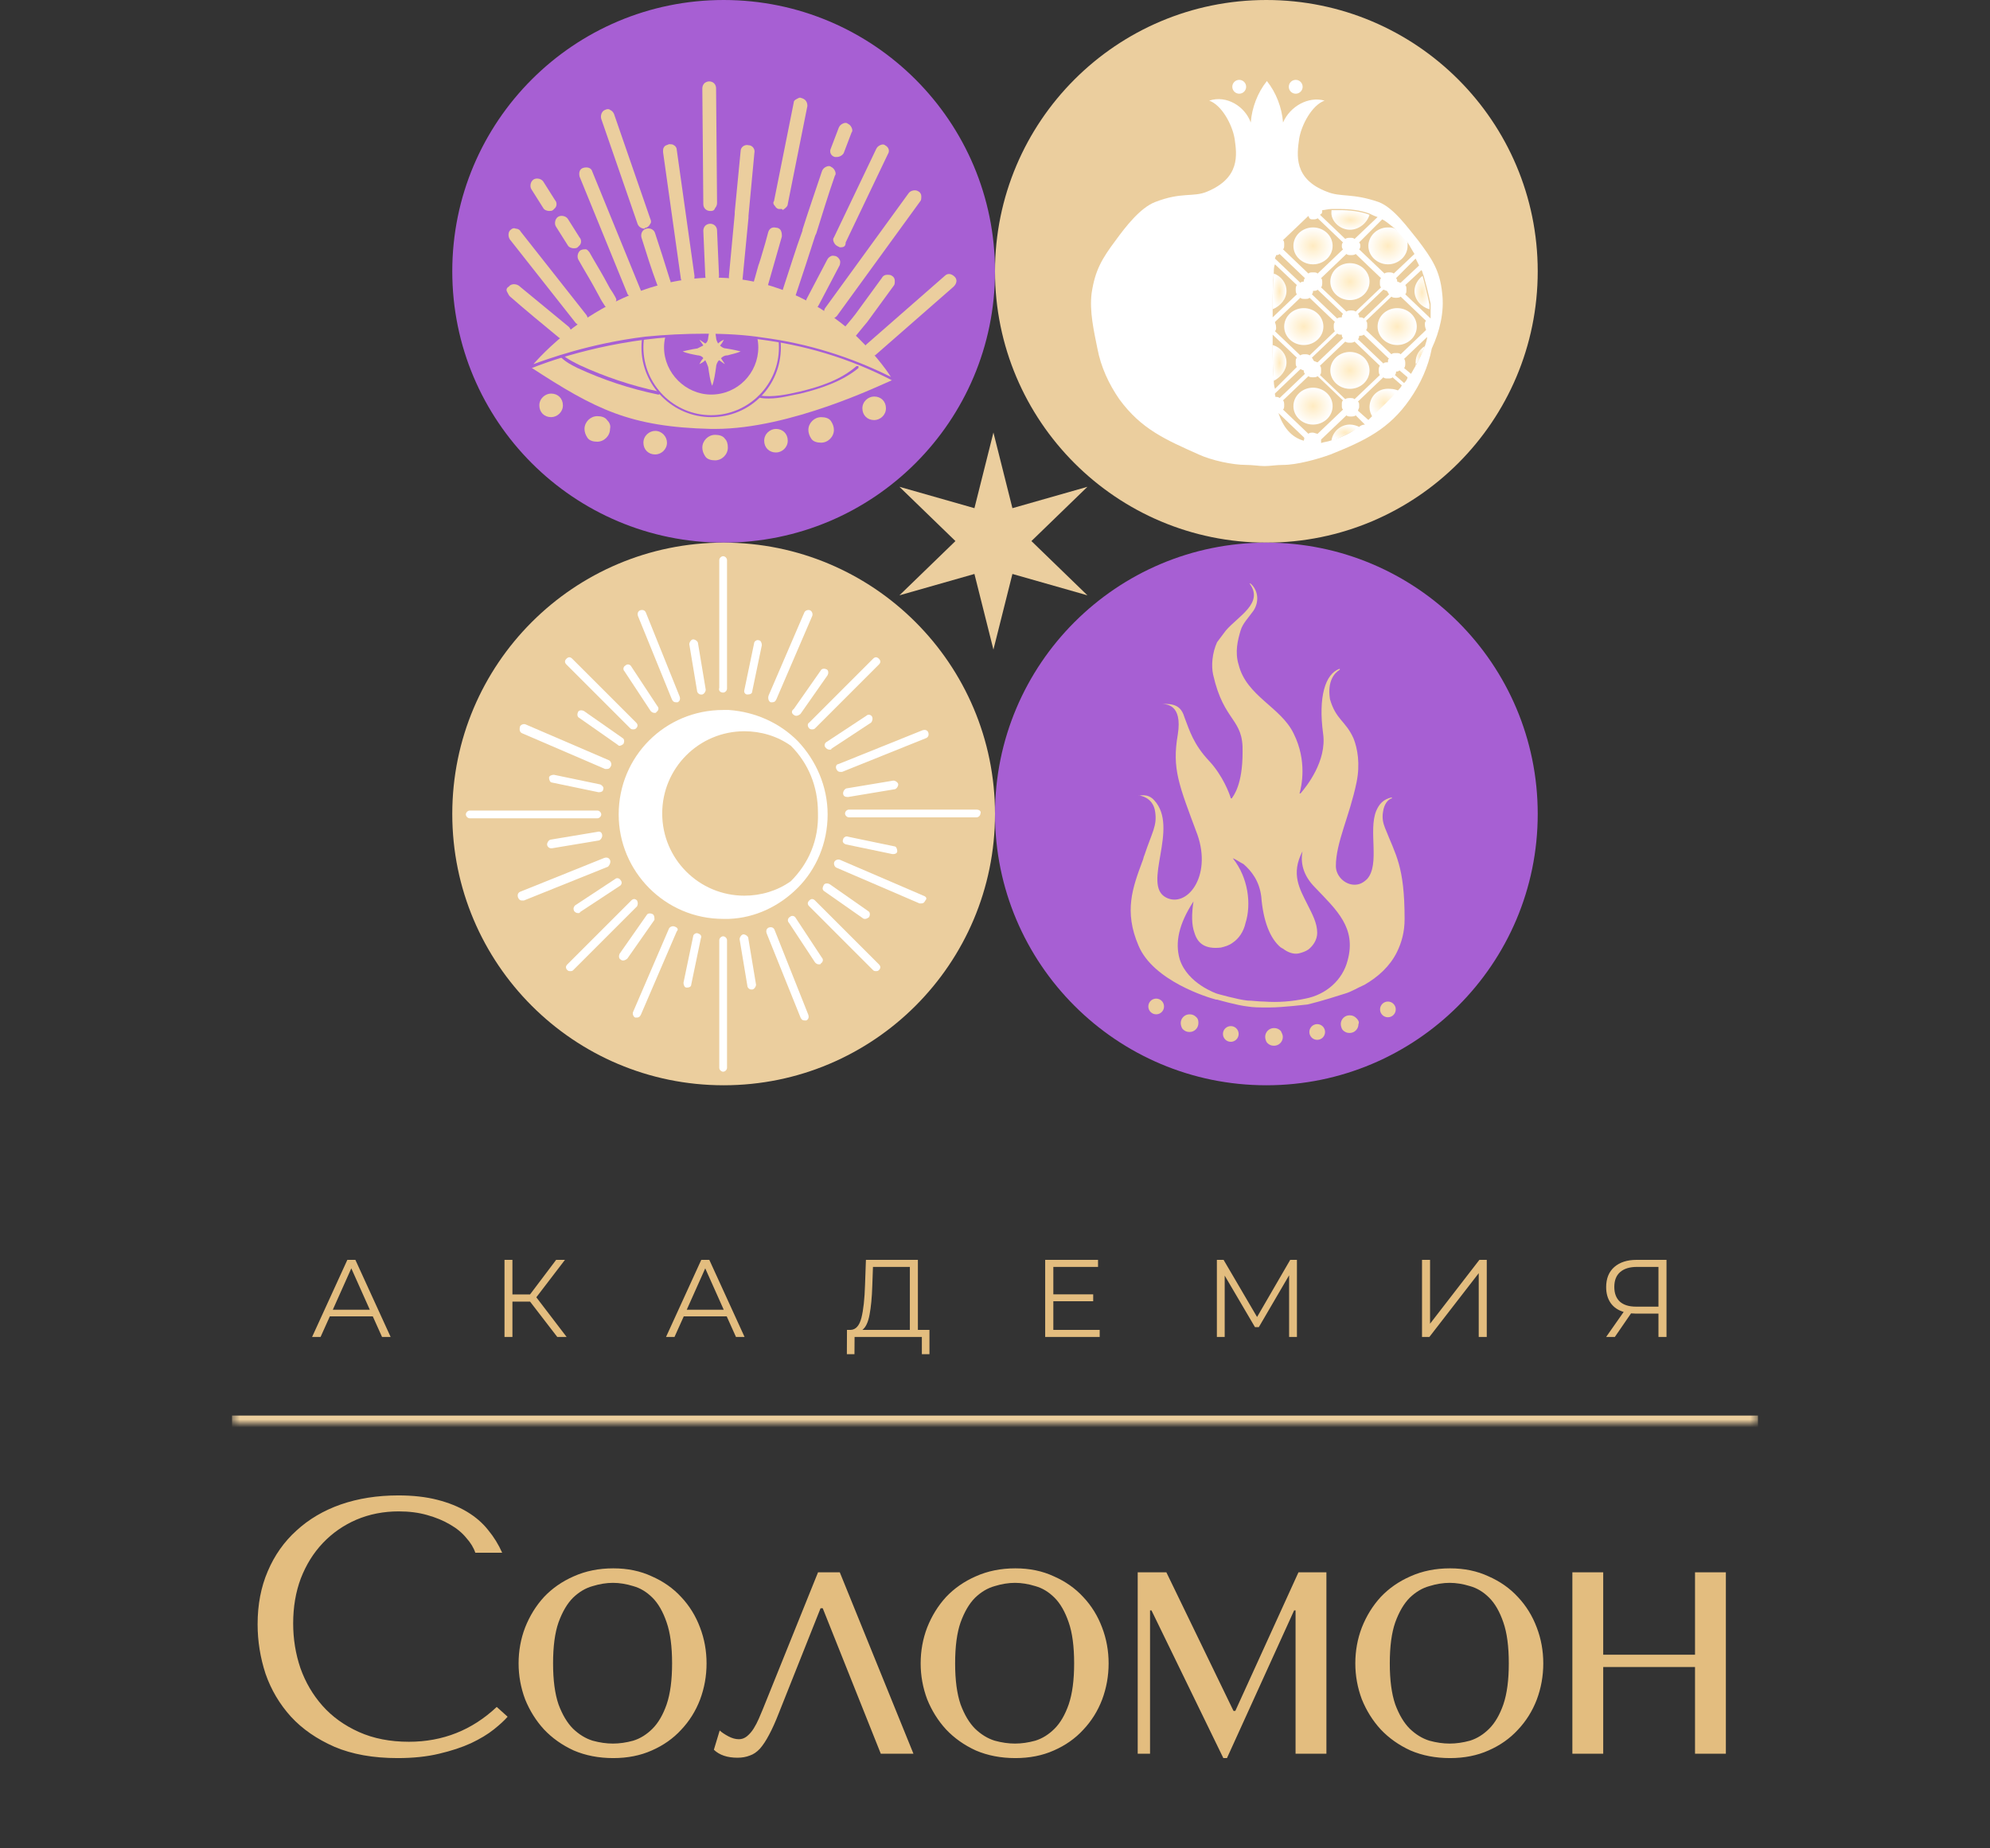 <?xml version="1.0" encoding="UTF-8"?> <svg xmlns="http://www.w3.org/2000/svg" width="253" height="235" viewBox="0 0 253 235" fill="none"><rect x="0" y="0" width="253" height="235" fill="#333333" stroke="none"/><path d="M126.3 55L128.715 64.617L138.251 61.9L131.13 68.8L138.251 75.7L128.715 72.983L126.3 82.6L123.885 72.983L114.349 75.7L121.47 68.8L114.349 61.9L123.885 64.617L126.3 55Z" fill="#EBCE9E"></path><path d="M92 69C111.054 69 126.5 53.554 126.5 34.5C126.5 15.446 111.054 0 92 0C72.946 0 57.5 15.446 57.5 34.5C57.5 53.554 72.946 69 92 69Z" fill="#A75FD3"></path><path d="M67.195 46.802C67.195 46.802 76.808 34.693 91.663 35.192C106.518 35.816 113.759 48.3 113.759 48.3C113.759 48.3 101.026 54.916 90.54 54.666C79.928 54.541 75.309 52.17 67.195 46.802Z" fill="#EBCE9E"></path><path d="M90.914 54.916C90.79 54.916 90.54 54.916 90.415 54.916C80.054 54.666 75.31 52.294 67.071 46.926L66.946 46.802V46.677C66.946 46.677 69.443 43.556 73.687 40.685C77.557 37.938 83.799 34.817 91.538 35.067C99.278 35.317 104.896 38.937 108.266 41.933C111.887 45.179 113.759 48.3 113.759 48.3V48.424C113.759 48.424 113.759 48.549 113.634 48.549C113.634 48.549 101.276 54.916 90.914 54.916ZM67.445 46.677C75.684 52.045 80.054 54.292 90.415 54.541C90.54 54.541 90.665 54.541 90.914 54.541C100.527 54.541 112.012 48.924 113.51 48.3C113.135 47.675 111.263 44.929 108.142 42.058C104.771 39.187 99.278 35.566 91.663 35.317C84.048 35.067 77.931 38.188 74.061 40.809C70.317 43.431 67.945 46.053 67.445 46.677Z" fill="#A75FD3"></path><path d="M90.415 53.043C85.546 53.043 81.552 49.049 81.552 44.18C81.552 39.311 85.546 35.317 90.415 35.317C95.284 35.317 99.278 39.311 99.278 44.18C99.278 49.049 95.408 53.043 90.415 53.043ZM90.415 35.566C85.671 35.566 81.801 39.436 81.801 44.18C81.801 48.924 85.671 52.794 90.415 52.794C95.159 52.794 99.028 48.924 99.028 44.18C99.028 39.436 95.159 35.566 90.415 35.566Z" fill="#A75FD3"></path><path d="M90.415 50.048C93.656 50.048 96.282 47.421 96.282 44.181C96.282 40.94 93.656 38.313 90.415 38.313C87.175 38.313 84.548 40.94 84.548 44.181C84.548 47.421 87.175 50.048 90.415 50.048Z" fill="#A75FD3"></path><path d="M90.415 50.172C87.169 50.172 84.423 47.426 84.423 44.18C84.423 40.934 87.169 38.188 90.415 38.188C93.661 38.188 96.407 40.934 96.407 44.18C96.407 47.426 93.786 50.172 90.415 50.172ZM90.415 38.438C87.294 38.438 84.797 40.934 84.797 44.055C84.797 47.176 87.294 49.673 90.415 49.673C93.536 49.673 96.033 47.176 96.033 44.055C96.157 41.059 93.536 38.438 90.415 38.438Z" fill="#A75FD3"></path><path d="M83.674 50.172C80.054 49.423 76.683 48.3 73.438 46.802C72.689 46.427 71.94 46.053 71.315 45.429C71.191 45.429 71.191 45.304 71.315 45.179C71.315 45.054 71.44 45.054 71.565 45.179C72.189 45.678 72.938 46.053 73.687 46.427C76.933 47.925 80.303 49.049 83.799 49.798C83.924 49.798 83.924 49.923 83.924 50.048C83.799 50.172 83.799 50.172 83.674 50.172Z" fill="#A75FD3"></path><path d="M97.781 50.672C97.406 50.672 96.907 50.672 96.532 50.547C96.407 50.547 96.407 50.422 96.407 50.422C96.407 50.297 96.532 50.297 96.532 50.297C98.28 50.547 100.028 50.172 101.65 49.798C104.272 49.173 106.894 48.3 108.891 46.552C109.016 46.552 109.016 46.552 109.141 46.552C109.141 46.677 109.141 46.677 109.141 46.802C107.018 48.549 104.272 49.423 101.775 50.047C100.402 50.297 99.154 50.672 97.781 50.672Z" fill="#A75FD3"></path><path d="M91.663 35.193C76.808 34.568 67.195 46.802 67.195 46.802C67.195 46.802 91.164 36.441 113.759 48.425C113.759 48.3 106.394 35.817 91.663 35.193Z" fill="#EBCE9E"></path><path d="M113.759 48.549C113.634 48.549 113.634 48.549 113.759 48.549C102.025 42.307 90.04 42.183 82.051 43.181C73.312 44.305 67.32 46.926 67.32 46.926C67.195 46.926 67.195 46.926 67.071 46.926C67.071 46.926 67.071 46.802 67.071 46.677C67.071 46.677 69.567 43.556 73.812 40.685C77.682 37.938 83.923 34.817 91.663 35.067C99.403 35.317 105.021 38.937 108.391 41.933C112.011 45.179 113.884 48.3 113.884 48.3C113.884 48.3 113.884 48.424 113.759 48.549C113.759 48.549 113.759 48.424 113.759 48.549ZM89.666 42.432C92.162 42.432 94.659 42.557 97.031 42.932C102.774 43.681 108.266 45.428 113.26 47.925C112.636 46.926 110.888 44.554 108.141 42.058C104.771 39.187 99.278 35.566 91.663 35.317C84.048 35.067 77.931 38.188 74.061 40.809C70.816 43.056 68.693 45.304 67.82 46.302C69.567 45.678 74.935 43.681 82.051 42.807C84.547 42.557 87.169 42.432 89.666 42.432Z" fill="#A75FD3"></path><path d="M77.183 53.418C76.933 53.044 76.433 52.919 75.934 52.919C75.06 52.919 74.311 53.668 74.311 54.542C74.311 54.916 74.436 55.291 74.686 55.665C74.935 56.04 75.435 56.165 75.934 56.165C76.808 56.165 77.557 55.416 77.557 54.542C77.682 54.042 77.432 53.668 77.183 53.418Z" fill="#EBCE9E"></path><path d="M105.645 53.543C105.395 53.168 104.896 53.044 104.396 53.044C103.522 53.044 102.773 53.792 102.773 54.666C102.773 55.041 102.898 55.415 103.148 55.79C103.398 56.164 103.897 56.289 104.396 56.289C105.27 56.289 106.019 55.54 106.019 54.666C106.019 54.292 105.894 53.917 105.645 53.543Z" fill="#EBCE9E"></path><path d="M92.162 55.79C91.913 55.415 91.413 55.291 90.914 55.291C90.04 55.291 89.291 56.039 89.291 56.913C89.291 57.288 89.416 57.662 89.666 58.037C89.915 58.411 90.415 58.536 90.914 58.536C91.788 58.536 92.537 57.787 92.537 56.913C92.537 56.414 92.412 56.039 92.162 55.79Z" fill="#EBCE9E"></path><path d="M70.067 50.047C69.318 50.047 68.569 50.672 68.569 51.545C68.569 52.419 69.193 53.043 70.067 53.043C70.816 53.043 71.565 52.419 71.565 51.545C71.565 50.672 70.94 50.047 70.067 50.047Z" fill="#EBCE9E"></path><path d="M83.299 54.791C82.55 54.791 81.801 55.415 81.801 56.289C81.801 57.163 82.425 57.787 83.299 57.787C84.048 57.787 84.797 57.163 84.797 56.289C84.797 55.54 84.173 54.791 83.299 54.791Z" fill="#EBCE9E"></path><path d="M98.654 54.541C97.905 54.541 97.156 55.165 97.156 56.039C97.156 56.913 97.78 57.537 98.654 57.537C99.403 57.537 100.152 56.913 100.152 56.039C100.152 55.165 99.528 54.541 98.654 54.541Z" fill="#EBCE9E"></path><path d="M111.138 50.421C110.389 50.421 109.64 51.046 109.64 51.919C109.64 52.793 110.264 53.417 111.138 53.417C111.887 53.417 112.636 52.793 112.636 51.919C112.636 51.046 112.012 50.421 111.138 50.421Z" fill="#EBCE9E"></path><path d="M81.926 28.326C81.801 28.326 81.801 28.326 81.801 28.201L77.182 14.844C77.182 14.719 77.182 14.719 77.307 14.594C77.432 14.594 77.432 14.594 77.557 14.719L82.051 28.201C82.176 28.201 82.051 28.326 81.926 28.326Z" fill="#EBCE9E"></path><path d="M81.926 29.075C81.552 29.075 81.177 28.826 81.052 28.451L76.433 15.094C76.309 14.594 76.558 14.095 76.933 13.97C77.183 13.845 77.432 13.845 77.557 13.97C77.807 14.095 77.931 14.22 78.056 14.469L82.675 27.827C82.8 28.076 82.8 28.326 82.675 28.451C82.55 28.701 82.425 28.826 82.176 28.95H82.051L81.926 29.075Z" fill="#EBCE9E"></path><path d="M71.69 42.433C69.567 40.685 67.445 38.812 65.323 37.19C65.198 37.19 65.198 37.065 65.323 36.94C65.323 36.815 65.448 36.815 65.573 36.94C67.695 38.688 69.817 40.435 71.939 42.183C71.939 42.308 71.939 42.308 71.69 42.433C71.814 42.433 71.814 42.433 71.69 42.433Z" fill="#EBCE9E"></path><path d="M71.689 43.181C71.44 43.181 71.315 43.056 71.065 42.932C68.943 41.184 66.821 39.436 64.824 37.689C64.699 37.564 64.574 37.314 64.449 37.064C64.324 36.815 64.449 36.565 64.699 36.44C64.948 36.066 65.573 36.066 65.947 36.315C68.069 38.063 70.192 39.811 72.314 41.559C72.688 41.933 72.688 42.432 72.439 42.807C72.314 43.056 72.064 43.181 71.689 43.181Z" fill="#EBCE9E"></path><path d="M77.682 38.562C77.682 38.562 77.557 38.562 77.557 38.437C77.307 38.063 77.057 37.688 76.808 37.314L76.059 35.941C75.434 34.817 74.81 33.819 74.186 32.695C74.186 32.57 74.186 32.57 74.186 32.445C74.311 32.445 74.311 32.445 74.436 32.445C75.06 33.569 75.684 34.568 76.308 35.691L77.057 37.064C77.307 37.439 77.557 37.813 77.806 38.188C77.931 38.313 77.931 38.437 77.682 38.562C77.806 38.562 77.806 38.562 77.682 38.562Z" fill="#EBCE9E"></path><path d="M77.681 39.312C77.432 39.312 77.182 39.187 76.932 38.937C76.683 38.562 76.433 38.188 76.183 37.689L75.434 36.315C74.81 35.192 74.186 34.193 73.562 33.07C73.312 32.695 73.437 32.071 73.811 31.821C74.061 31.697 74.311 31.697 74.436 31.697C74.685 31.697 74.81 31.946 74.935 32.071C75.559 33.195 76.183 34.193 76.808 35.317L77.556 36.69C77.806 37.065 78.056 37.439 78.181 37.689C78.306 37.938 78.43 38.063 78.306 38.313C78.306 38.562 78.181 38.812 77.931 38.937C78.056 39.187 77.931 39.312 77.681 39.312Z" fill="#EBCE9E"></path><path d="M84.423 36.066C84.298 36.066 84.298 36.066 84.298 35.941C83.549 33.944 82.925 31.946 82.425 30.074C82.425 29.949 82.425 29.949 82.55 29.824C82.675 29.824 82.675 29.824 82.8 29.949C83.424 31.822 84.048 33.819 84.672 35.816C84.672 35.941 84.548 35.941 84.423 36.066Z" fill="#EBCE9E"></path><path d="M84.423 36.815C84.049 36.815 83.674 36.565 83.549 36.191C82.8 34.194 82.176 32.196 81.552 30.199C81.427 29.699 81.677 29.2 82.176 29.075C82.675 28.95 83.175 29.2 83.299 29.699C83.924 31.572 84.548 33.569 85.172 35.567C85.297 35.816 85.297 36.066 85.172 36.191C85.047 36.441 84.922 36.565 84.673 36.69H84.548L84.423 36.815Z" fill="#EBCE9E"></path><path d="M90.539 35.317C90.414 35.317 90.414 35.192 90.414 35.192L90.165 29.45C90.165 29.325 90.29 29.325 90.29 29.325C90.414 29.325 90.414 29.45 90.414 29.45L90.664 35.192C90.789 35.192 90.664 35.317 90.539 35.317Z" fill="#EBCE9E"></path><path d="M90.54 35.941C90.04 35.941 89.666 35.566 89.666 35.067L89.416 29.324C89.416 29.075 89.541 28.825 89.666 28.7C89.79 28.575 90.04 28.45 90.29 28.45C90.789 28.45 91.164 28.825 91.164 29.324L91.413 35.067C91.413 35.566 91.039 35.941 90.54 35.941Z" fill="#EBCE9E"></path><path d="M96.407 36.814L96.282 36.939C96.157 36.939 96.282 37.064 96.282 36.939C97.78 31.322 96.532 35.816 98.279 29.699C98.279 29.574 98.404 29.574 98.404 29.574C98.529 29.574 98.529 29.699 98.529 29.699C96.532 37.189 98.529 29.699 96.532 37.189C96.532 37.189 96.532 36.814 96.407 36.814Z" fill="#EBCE9E"></path><path d="M97.156 37.938H96.531C96.407 37.938 96.157 37.938 96.032 37.688H95.907L95.408 36.814L95.658 36.44C96.282 34.318 96.407 33.694 96.531 33.444C96.656 33.069 96.656 33.069 97.281 30.947L97.655 29.574C97.78 29.075 98.154 28.825 98.654 28.95C98.903 28.95 99.153 29.075 99.278 29.324C99.403 29.574 99.403 29.824 99.403 30.073L97.156 37.938Z" fill="#EBCE9E"></path><path d="M103.273 38.562C103.148 38.562 103.148 38.437 103.148 38.312L105.77 33.319C105.77 33.194 105.895 33.194 106.019 33.194C106.144 33.194 106.144 33.319 106.144 33.444L103.523 38.437C103.398 38.562 103.398 38.562 103.273 38.562Z" fill="#EBCE9E"></path><path d="M103.273 39.311C103.148 39.311 103.023 39.311 102.898 39.186C102.649 39.061 102.524 38.937 102.524 38.687C102.399 38.437 102.524 38.188 102.524 38.063L105.145 33.069C105.27 32.82 105.395 32.695 105.645 32.57C105.894 32.445 106.144 32.57 106.269 32.57C106.519 32.695 106.643 32.82 106.768 33.069C106.893 33.319 106.768 33.569 106.768 33.693L104.147 38.687C103.897 39.186 103.647 39.311 103.273 39.311Z" fill="#EBCE9E"></path><path d="M106.768 43.68C106.768 43.68 106.644 43.68 106.644 43.555C106.644 43.431 106.644 43.431 106.644 43.306C107.143 43.056 109.016 40.684 109.39 40.31L112.761 35.691C112.761 35.566 112.885 35.566 113.01 35.691C113.135 35.691 113.135 35.816 113.01 35.941L109.64 40.559C109.39 41.059 107.517 43.306 106.768 43.68C106.893 43.68 106.893 43.68 106.768 43.68Z" fill="#EBCE9E"></path><path d="M106.768 44.429C106.519 44.429 106.144 44.305 106.019 44.055C105.77 43.68 105.894 43.056 106.269 42.806C106.643 42.557 108.391 40.435 108.766 39.935L112.136 35.316C112.261 35.067 112.511 34.942 112.76 34.942C113.01 34.942 113.26 34.942 113.385 35.067C113.634 35.192 113.759 35.441 113.759 35.691C113.759 35.941 113.759 36.19 113.634 36.315L110.264 40.934C110.014 41.184 108.017 43.805 107.268 44.305C107.143 44.429 107.018 44.429 106.768 44.429Z" fill="#EBCE9E"></path><path d="M90.29 26.203C90.165 26.203 90.165 26.079 90.165 26.079L90.04 11.348C90.04 11.223 90.165 11.223 90.165 11.223C90.29 11.223 90.29 11.348 90.29 11.348L90.415 26.079C90.415 26.079 90.415 26.203 90.29 26.203Z" fill="#EBCE9E"></path><path d="M90.29 26.828C89.791 26.828 89.416 26.453 89.416 25.954L89.291 11.223C89.291 10.974 89.416 10.724 89.541 10.599C89.666 10.474 89.915 10.35 90.165 10.35C90.665 10.35 91.039 10.724 91.039 11.223L91.164 25.829C91.164 26.079 91.039 26.329 90.914 26.453C90.789 26.828 90.54 26.828 90.29 26.828Z" fill="#EBCE9E"></path><path d="M99.278 25.829C99.153 25.829 99.278 25.829 99.278 25.829C99.153 25.704 99.153 25.704 99.153 25.704L101.65 13.22C101.65 13.095 101.775 13.095 101.775 13.095C101.9 13.095 101.9 13.22 101.9 13.22L99.403 25.704L99.278 25.829Z" fill="#EBCE9E"></path><path d="M99.403 26.578H99.028C98.904 26.578 98.654 26.453 98.529 26.203C98.279 25.954 98.279 25.704 98.404 25.579L100.901 13.096C100.901 12.846 101.026 12.721 101.275 12.597C101.525 12.472 101.65 12.347 101.9 12.472C102.399 12.597 102.649 12.971 102.649 13.47L100.152 25.954C100.152 26.203 99.902 26.453 99.528 26.703L99.403 26.578ZM102.274 13.221C102.274 13.221 102.274 13.345 102.274 13.221V13.221Z" fill="#EBCE9E"></path><path d="M106.893 30.697C106.768 30.697 106.768 30.573 106.768 30.448L112.136 19.212C112.136 19.088 112.261 19.088 112.386 19.088C112.511 19.088 112.511 19.212 112.511 19.337L107.018 30.697C107.018 30.697 107.018 30.697 106.893 30.697Z" fill="#EBCE9E"></path><path d="M106.893 31.446H106.768L106.519 31.322C106.269 31.197 106.144 31.072 106.019 30.822C105.894 30.573 105.894 30.323 106.019 30.198L111.387 18.963C111.512 18.713 111.637 18.588 111.886 18.463C112.136 18.339 112.386 18.339 112.511 18.463C113.01 18.713 113.135 19.212 112.885 19.587L107.517 30.822C107.517 31.322 107.268 31.446 106.893 31.446Z" fill="#EBCE9E"></path><path d="M73.936 40.809H73.811L65.448 30.198C65.448 30.074 65.448 30.074 65.448 29.949C65.572 29.949 65.572 29.949 65.697 29.949L74.061 40.56C74.186 40.56 74.186 40.685 73.936 40.809C74.061 40.809 74.061 40.685 73.936 40.809Z" fill="#EBCE9E"></path><path d="M73.937 41.434C73.687 41.434 73.438 41.309 73.188 41.059L64.824 30.448C64.574 30.074 64.574 29.449 64.949 29.2C65.073 29.075 65.323 28.95 65.573 29.075C65.823 29.075 66.072 29.2 66.197 29.449L74.561 40.06C74.811 40.435 74.811 41.059 74.436 41.309C74.311 41.434 74.186 41.434 73.937 41.434Z" fill="#EBCE9E"></path><path d="M80.678 37.189C80.553 37.189 80.553 37.189 80.553 37.064L74.436 22.084C74.436 21.959 74.436 21.959 74.561 21.834C74.686 21.834 74.686 21.834 74.81 21.959L80.802 36.939C80.927 37.064 80.802 37.189 80.678 37.189Z" fill="#EBCE9E"></path><path d="M80.677 37.938C80.303 37.938 80.053 37.688 79.804 37.439L73.687 22.459C73.562 21.959 73.687 21.46 74.186 21.335C74.685 21.21 75.185 21.335 75.309 21.834L81.427 36.815C81.551 37.064 81.551 37.314 81.427 37.439C81.302 37.688 81.177 37.813 80.927 37.938H80.802H80.677Z" fill="#EBCE9E"></path><path d="M87.419 35.316C87.294 35.316 87.294 35.316 87.294 35.191L85.047 19.212C85.047 19.088 85.047 19.088 85.172 19.088C85.297 19.088 85.297 19.088 85.297 19.212L87.544 35.191C87.669 35.316 87.544 35.316 87.419 35.316C87.544 35.316 87.419 35.316 87.419 35.316Z" fill="#EBCE9E"></path><path d="M87.419 36.066C86.919 36.066 86.545 35.691 86.545 35.316L84.298 19.338C84.298 19.088 84.298 18.838 84.423 18.713C84.547 18.464 84.797 18.464 85.047 18.339C85.296 18.339 85.546 18.339 85.671 18.464C85.921 18.588 86.046 18.838 86.046 19.088L88.293 35.067C88.293 35.316 88.293 35.566 88.168 35.691C88.043 35.941 87.793 36.066 87.419 36.066Z" fill="#EBCE9E"></path><path d="M93.536 35.442C93.411 35.442 93.411 35.317 93.411 35.317C93.661 32.571 93.91 29.949 94.16 27.327C94.41 24.706 94.659 21.959 94.909 19.338C94.909 19.213 95.034 19.213 95.034 19.213C95.159 19.213 95.159 19.338 95.159 19.338C94.909 22.084 94.659 24.706 94.41 27.327C94.16 29.949 93.91 32.695 93.661 35.317C93.785 35.442 93.661 35.442 93.536 35.442Z" fill="#EBCE9E"></path><path d="M93.536 36.191C93.162 36.191 93.037 36.066 92.912 35.816C92.787 35.691 92.662 35.442 92.662 35.192C92.912 32.446 93.162 29.824 93.411 27.203V26.953C93.661 24.331 93.91 21.835 94.16 19.213C94.16 18.714 94.659 18.339 95.159 18.464C95.658 18.464 96.033 18.963 95.908 19.463C95.658 22.209 95.409 24.831 95.159 27.452V27.702C94.909 30.323 94.659 32.82 94.41 35.442C94.41 35.816 94.035 36.191 93.536 36.191Z" fill="#EBCE9E"></path><path d="M100.402 37.189C100.277 37.189 100.277 37.065 100.277 36.94C101.151 34.318 102.025 31.821 102.774 29.325C103.523 26.953 104.396 24.456 105.27 21.835C105.27 21.71 105.395 21.71 105.52 21.71C105.645 21.71 105.645 21.835 105.645 21.959C104.771 24.581 103.897 27.078 103.148 29.45C102.399 31.821 101.525 34.443 100.651 37.065C100.526 37.189 100.526 37.189 100.402 37.189Z" fill="#EBCE9E"></path><path d="M100.402 37.938H100.152C99.653 37.813 99.403 37.314 99.528 36.815C100.402 34.193 101.151 31.697 102.025 29.325V29.2C102.774 26.828 103.647 24.331 104.521 21.71C104.646 21.46 104.771 21.335 105.021 21.21C105.27 21.085 105.52 21.085 105.645 21.21C105.894 21.335 106.019 21.46 106.144 21.71C106.269 21.959 106.269 22.209 106.144 22.334C105.27 24.831 104.521 27.327 103.772 29.699L103.647 29.949C102.898 32.321 102.025 34.942 101.151 37.564C101.151 37.689 100.776 37.938 100.402 37.938Z" fill="#EBCE9E"></path><path d="M105.645 39.81C105.52 39.81 105.645 39.81 105.645 39.81C105.52 39.685 105.52 39.685 105.52 39.561L116.131 24.955C116.131 24.83 116.256 24.83 116.381 24.955C116.506 24.955 116.506 25.08 116.381 25.205L105.77 39.81C105.645 39.81 105.645 39.81 105.645 39.81Z" fill="#EBCE9E"></path><path d="M105.645 40.56C105.395 40.56 105.27 40.56 105.145 40.435C104.771 40.185 104.646 39.561 104.896 39.187L115.507 24.581C115.756 24.206 116.381 24.081 116.755 24.331C117.005 24.456 117.13 24.706 117.13 24.955C117.13 25.205 117.13 25.455 117.005 25.579L106.394 40.185C106.144 40.435 105.894 40.56 105.645 40.56Z" fill="#EBCE9E"></path><path d="M110.638 44.554C110.514 44.429 110.514 44.304 110.514 44.304L120.5 35.566C120.625 35.566 120.625 35.566 120.75 35.566C120.75 35.691 120.75 35.691 120.75 35.816L110.638 44.554C110.763 44.554 110.763 44.554 110.638 44.554Z" fill="#EBCE9E"></path><path d="M110.638 45.303C110.389 45.303 110.139 45.179 110.014 45.054C109.64 44.679 109.764 44.18 110.139 43.805L120.126 35.067C120.5 34.692 121 34.817 121.374 35.192C121.749 35.566 121.624 36.066 121.249 36.44L111.262 45.179C111.138 45.179 110.888 45.303 110.638 45.303Z" fill="#EBCE9E"></path><path d="M106.394 19.212C106.269 19.212 106.269 19.087 106.269 18.963L107.268 16.341C107.268 16.216 107.392 16.216 107.517 16.216C107.642 16.216 107.642 16.341 107.642 16.466L106.643 19.087C106.518 19.212 106.518 19.212 106.394 19.212Z" fill="#EBCE9E"></path><path d="M106.394 19.962H106.144C105.645 19.837 105.395 19.338 105.645 18.838L106.644 16.217C106.768 15.967 106.893 15.842 107.143 15.718C107.393 15.593 107.642 15.593 107.767 15.718C108.017 15.842 108.142 15.967 108.266 16.217C108.391 16.467 108.391 16.716 108.266 16.841L107.268 19.463C107.143 19.712 106.768 19.962 106.394 19.962Z" fill="#EBCE9E"></path><path d="M94.16 44.68C94.16 44.68 93.161 44.43 92.287 44.305C92.038 44.305 91.788 44.18 91.538 43.931C91.788 43.681 91.913 43.431 92.038 43.182C91.788 43.306 91.538 43.431 91.289 43.681C91.164 43.431 91.039 43.182 91.039 42.932C90.914 42.058 90.79 41.184 90.54 40.56C90.29 41.184 90.165 42.183 90.04 42.932C90.04 43.182 89.916 43.556 89.666 43.681C89.291 43.431 88.917 43.182 88.917 43.182C89.042 43.431 89.291 43.681 89.416 43.931C89.167 44.055 88.917 44.18 88.667 44.305C87.793 44.43 86.795 44.68 86.795 44.68C87.294 44.929 88.043 45.054 88.667 45.179C88.917 45.179 89.291 45.304 89.416 45.553C89.167 45.803 89.042 46.053 88.917 46.303C89.167 46.178 89.416 46.053 89.666 45.803C89.791 46.053 89.916 46.303 90.04 46.677C90.165 47.551 90.29 48.425 90.54 49.049C90.79 48.425 90.914 47.551 91.039 46.677C91.039 46.427 91.164 46.053 91.414 45.803C91.663 45.928 91.913 46.178 92.163 46.303C92.163 46.303 91.913 45.928 91.663 45.553C91.913 45.304 92.163 45.179 92.537 45.179C92.912 45.054 93.661 44.929 94.16 44.68Z" fill="#EBCE9E"></path><path d="M73.062 30.823C72.938 30.948 72.813 30.948 72.813 30.823L71.315 28.451C71.315 28.326 71.315 28.326 71.315 28.201C71.44 28.201 71.44 28.201 71.564 28.201L73.062 30.573C73.062 30.698 73.062 30.698 73.062 30.823Z" fill="#EBCE9E"></path><path d="M72.938 31.572C72.688 31.572 72.313 31.447 72.189 31.197L70.691 28.826C70.441 28.451 70.566 27.827 70.94 27.577C71.315 27.328 71.939 27.452 72.189 27.827L73.686 30.199C73.936 30.448 73.936 30.948 73.686 31.197L73.562 31.322L73.437 31.447C73.312 31.572 73.062 31.572 72.938 31.572Z" fill="#EBCE9E"></path><path d="M69.942 26.079C69.817 26.204 69.692 26.204 69.692 26.079L68.194 23.707C68.194 23.582 68.194 23.582 68.194 23.457C68.319 23.457 68.319 23.457 68.444 23.457L69.942 25.829C69.942 25.954 69.942 25.954 69.942 26.079Z" fill="#EBCE9E"></path><path d="M69.817 26.828C69.567 26.828 69.193 26.703 69.068 26.454L67.57 24.082C67.32 23.707 67.445 23.083 67.82 22.834C68.194 22.584 68.818 22.709 69.068 23.083L70.566 25.455C70.816 25.705 70.816 26.204 70.566 26.454L70.441 26.579L70.316 26.703C70.191 26.828 69.942 26.828 69.817 26.828Z" fill="#EBCE9E"></path><path d="M161 69C180.054 69 195.5 53.554 195.5 34.5C195.5 15.446 180.054 0 161 0C141.946 0 126.5 15.446 126.5 34.5C126.5 53.554 141.946 69 161 69Z" fill="#EBCE9E"></path><path d="M166.931 33.611C168.308 33.611 169.423 32.561 169.423 31.265C169.423 29.97 168.308 28.92 166.931 28.92C165.555 28.92 164.439 29.97 164.439 31.265C164.439 32.561 165.555 33.611 166.931 33.611Z" fill="url(#paint0_radial_2353_7630)"></path><path d="M163.559 36.983C163.559 35.956 162.826 35.077 161.947 34.784C161.8 36.103 161.8 37.715 161.8 39.328C162.826 38.888 163.559 38.009 163.559 36.983Z" fill="url(#paint1_radial_2353_7630)"></path><path d="M180.857 35.077C180.271 35.517 179.831 36.25 179.831 36.983C179.831 38.155 180.711 39.035 181.737 39.328C181.737 39.181 181.737 38.888 181.737 38.742C181.444 37.276 181.15 36.103 180.857 35.077Z" fill="url(#paint2_radial_2353_7630)"></path><path d="M173.968 31.265C173.968 32.585 175.141 33.611 176.46 33.611C177.779 33.611 178.952 32.585 178.952 31.265C178.952 31.119 178.952 30.972 178.952 30.826C178.512 30.093 177.926 29.506 177.34 29.067C177.046 28.92 176.753 28.92 176.46 28.92C174.994 28.92 173.968 30.093 173.968 31.265Z" fill="url(#paint3_radial_2353_7630)"></path><path d="M177.632 43.872C179.008 43.872 180.124 42.822 180.124 41.527C180.124 40.231 179.008 39.181 177.632 39.181C176.256 39.181 175.14 40.231 175.14 41.527C175.14 42.822 176.256 43.872 177.632 43.872Z" fill="url(#paint4_radial_2353_7630)"></path><path d="M171.622 49.442C172.998 49.442 174.114 48.392 174.114 47.097C174.114 45.802 172.998 44.752 171.622 44.752C170.246 44.752 169.13 45.802 169.13 47.097C169.13 48.392 170.246 49.442 171.622 49.442Z" fill="url(#paint5_radial_2353_7630)"></path><path d="M165.758 43.872C167.134 43.872 168.25 42.822 168.25 41.527C168.25 40.231 167.134 39.181 165.758 39.181C164.382 39.181 163.266 40.231 163.266 41.527C163.266 42.822 164.382 43.872 165.758 43.872Z" fill="url(#paint6_radial_2353_7630)"></path><path d="M171.622 38.156C172.998 38.156 174.114 37.106 174.114 35.81C174.114 34.515 172.998 33.465 171.622 33.465C170.246 33.465 169.13 34.515 169.13 35.81C169.13 37.106 170.246 38.156 171.622 38.156Z" fill="url(#paint7_radial_2353_7630)"></path><path d="M169.276 56.04C170.302 55.746 171.328 55.16 172.501 54.574C172.648 54.427 172.794 54.427 172.794 54.281C172.501 54.134 172.061 53.987 171.621 53.987C170.449 53.987 169.423 54.867 169.276 56.04Z" fill="url(#paint8_radial_2353_7630)"></path><path d="M171.622 29.213C172.795 29.213 173.821 28.333 174.114 27.307C172.941 26.867 171.622 26.721 170.303 26.721C169.863 26.721 169.57 26.721 169.277 26.721V26.867C169.13 28.04 170.303 29.213 171.622 29.213Z" fill="url(#paint9_radial_2353_7630)"></path><path d="M166.931 53.987C168.308 53.987 169.423 52.937 169.423 51.642C169.423 50.346 168.308 49.296 166.931 49.296C165.555 49.296 164.439 50.346 164.439 51.642C164.439 52.937 165.555 53.987 166.931 53.987Z" fill="url(#paint10_radial_2353_7630)"></path><path d="M163.559 46.072C163.559 45.045 162.826 44.166 161.8 43.873C161.8 45.485 161.8 46.951 161.947 48.417C162.826 47.977 163.559 47.098 163.559 46.072Z" fill="url(#paint11_radial_2353_7630)"></path><path d="M174.114 51.788C174.114 52.228 174.26 52.668 174.553 53.107C175.726 52.081 176.899 51.055 177.925 49.736C177.632 49.589 177.192 49.443 176.752 49.443C175.14 49.296 174.114 50.469 174.114 51.788Z" fill="url(#paint12_radial_2353_7630)"></path><path d="M179.978 46.071C179.978 46.217 179.978 46.364 179.978 46.511C179.978 46.511 179.978 46.511 179.978 46.364C179.978 46.364 179.978 46.217 180.124 46.217C180.564 45.484 180.857 44.752 181.15 44.019C180.417 44.458 179.978 45.191 179.978 46.071Z" fill="url(#paint13_radial_2353_7630)"></path><path d="M169.276 56.039C170.302 55.746 171.328 55.16 172.501 54.573C171.328 55.16 170.302 55.746 169.276 56.039Z" fill="#EBCE9E"></path><path d="M183.35 37.276C183.056 34.344 182.03 32.878 180.271 30.532C178.952 28.92 177.193 26.428 175.287 25.695C171.915 24.522 170.449 25.109 168.69 24.376C164.439 22.763 164.879 19.685 165.172 17.632C165.465 15.873 166.785 13.381 168.397 12.795C166.345 12.208 163.999 13.528 163.12 15.58C162.973 13.674 162.24 11.769 161.067 10.303C159.895 11.769 159.162 13.674 159.015 15.58C158.282 13.528 155.937 12.062 153.738 12.795C155.35 13.381 156.67 15.873 156.963 17.632C157.256 19.685 157.696 22.616 153.445 24.376C151.686 25.109 150.22 24.376 146.848 25.695C144.942 26.428 143.037 28.92 141.864 30.532C140.105 32.878 139.225 34.344 138.785 37.276C138.492 39.621 139.079 42.113 139.518 44.312C139.958 46.658 140.984 48.857 142.304 50.762C145.089 54.574 148.167 55.893 152.419 57.799C154.031 58.532 156.67 59.118 158.429 59.118C159.308 59.118 160.041 59.265 160.774 59.265C161.507 59.265 162.24 59.118 163.12 59.118C164.879 59.118 167.518 58.385 169.13 57.799C173.528 56.04 176.606 54.574 179.245 50.762C180.564 48.857 181.59 46.658 182.03 44.312C183.056 42.113 183.643 39.621 183.35 37.276ZM180.418 33.758L178.072 35.956C177.926 35.956 177.779 35.81 177.632 35.81C177.632 35.663 177.632 35.517 177.486 35.37L179.978 32.878C180.125 33.171 180.271 33.464 180.418 33.758ZM181.297 41.967L178.072 45.045C177.926 44.899 177.779 44.899 177.486 44.899C177.193 44.899 177.046 44.899 176.899 45.045L173.674 41.967C173.821 41.82 173.821 41.674 173.821 41.38C173.821 41.087 173.821 40.941 173.674 40.794L176.899 37.716C177.046 37.862 177.339 37.862 177.486 37.862C177.632 37.862 177.926 37.862 178.072 37.716L181.297 40.794C181.151 40.941 181.151 41.087 181.151 41.234C181.151 41.674 181.297 41.82 181.297 41.967ZM176.46 46.071C176.167 46.071 176.02 46.071 175.873 46.218L172.648 43.139C172.795 42.993 172.795 42.846 172.795 42.7C172.941 42.7 173.235 42.7 173.381 42.553L176.606 45.632C176.46 45.632 176.46 45.778 176.46 46.071ZM175.434 47.684L172.209 50.762C172.062 50.616 171.915 50.616 171.622 50.616C171.476 50.616 171.182 50.616 171.036 50.762L167.811 47.684C167.957 47.537 167.957 47.391 167.957 47.097C167.957 46.804 167.957 46.658 167.811 46.511L171.036 43.433C171.182 43.579 171.476 43.579 171.622 43.579C171.769 43.579 172.062 43.579 172.209 43.433L175.434 46.511C175.287 46.658 175.287 46.951 175.287 47.097C175.287 47.244 175.287 47.537 175.434 47.684ZM166.785 45.485L170.01 42.407C170.156 42.553 170.303 42.553 170.596 42.553C170.596 42.7 170.596 42.846 170.743 42.993L167.518 46.071C167.371 46.071 167.224 45.925 167.078 45.925C166.931 45.778 166.931 45.632 166.785 45.485ZM162.094 40.941L165.319 37.862C165.465 38.009 165.612 38.009 165.905 38.009C166.198 38.009 166.345 38.009 166.491 37.862L169.716 40.941C169.57 41.087 169.57 41.234 169.57 41.527C169.57 41.674 169.57 41.967 169.716 42.113L166.491 45.192C166.345 45.045 166.052 45.045 165.905 45.045C165.758 45.045 165.465 45.045 165.319 45.192L162.094 42.113C162.24 41.967 162.24 41.82 162.24 41.674C162.24 41.234 162.094 41.087 162.094 40.941ZM166.931 36.983C167.224 36.983 167.371 36.983 167.518 36.836L170.743 39.914C170.596 40.061 170.596 40.208 170.596 40.354C170.449 40.354 170.156 40.354 170.01 40.501L166.785 37.422C166.931 37.276 166.931 37.129 166.931 36.983ZM167.957 35.37L171.182 32.292C171.329 32.438 171.476 32.438 171.769 32.438C171.915 32.438 172.209 32.438 172.355 32.292L175.58 35.37C175.434 35.517 175.434 35.663 175.434 35.956C175.434 36.25 175.434 36.396 175.58 36.543L172.355 39.621C172.209 39.475 171.915 39.475 171.769 39.475C171.622 39.475 171.329 39.475 171.182 39.621L167.957 36.543C168.104 36.396 168.104 36.103 168.104 35.956C168.104 35.663 168.104 35.517 167.957 35.37ZM176.606 37.422L173.381 40.501C173.235 40.354 173.088 40.354 172.795 40.354C172.795 40.208 172.795 40.061 172.648 39.914L175.873 36.836C176.02 36.836 176.167 36.983 176.313 36.983C176.46 37.129 176.46 37.276 176.606 37.422ZM175.727 27.894C176.313 28.187 176.753 28.627 177.339 29.067C177.926 29.653 178.365 30.239 178.952 30.826C179.245 31.265 179.538 31.852 179.831 32.292L177.193 34.784C177.046 34.637 176.753 34.637 176.606 34.637C176.46 34.637 176.167 34.637 176.02 34.784L172.795 31.705C172.941 31.559 172.941 31.412 172.941 31.265C172.941 31.119 172.941 30.972 172.795 30.826L175.727 27.894ZM168.104 26.721C168.397 26.721 168.837 26.575 169.277 26.575C169.57 26.575 170.01 26.575 170.303 26.575C171.622 26.575 172.941 26.721 174.114 27.161C174.407 27.308 174.701 27.454 175.14 27.601L172.209 30.386C172.062 30.239 171.915 30.239 171.622 30.239C171.476 30.239 171.182 30.239 171.036 30.386L167.811 27.308C168.104 27.161 168.104 27.014 168.104 26.721ZM166.931 27.894C167.078 27.894 167.371 27.894 167.518 27.747L170.743 30.826C170.596 30.972 170.596 31.119 170.596 31.265C170.596 31.412 170.596 31.559 170.743 31.705L167.518 34.784C167.371 34.637 167.224 34.637 166.931 34.637C166.638 34.637 166.491 34.637 166.345 34.784L163.12 31.705C163.266 31.559 163.266 31.412 163.266 31.119C163.266 30.826 163.266 30.679 163.12 30.532L166.345 27.454C166.491 27.894 166.638 27.894 166.931 27.894ZM162.24 32.438C162.387 32.438 162.533 32.438 162.68 32.292L165.905 35.37C165.758 35.517 165.758 35.663 165.758 35.81C165.612 35.81 165.465 35.81 165.319 35.956L162.094 32.878C162.094 32.731 162.24 32.585 162.24 32.438ZM161.8 40.061C161.8 39.768 161.8 39.475 161.8 39.181C161.8 37.569 161.8 36.103 161.947 34.637C161.947 34.344 161.947 33.904 162.094 33.611L164.879 36.25C164.732 36.396 164.732 36.689 164.732 36.836C164.732 36.983 164.732 37.276 164.879 37.422L161.8 40.354C161.8 40.208 161.8 40.208 161.8 40.061ZM161.947 48.27C161.8 46.804 161.8 45.338 161.8 43.726C161.8 43.286 161.8 42.993 161.8 42.553L164.879 45.485C164.732 45.632 164.732 45.778 164.732 46.071C164.732 46.364 164.732 46.511 164.879 46.658L162.094 49.443C161.947 49.003 161.947 48.563 161.947 48.27ZM162.094 50.176V50.029L165.319 46.951C165.465 46.951 165.612 47.097 165.758 47.097C165.758 47.244 165.758 47.391 165.905 47.537L162.68 50.616C162.533 50.469 162.387 50.469 162.094 50.469C162.24 50.469 162.094 50.322 162.094 50.176ZM165.758 56.04C164.146 55.6 163.12 54.281 162.533 52.521L165.758 55.6C165.905 55.746 165.758 55.893 165.758 56.04ZM166.931 55.014C166.638 55.014 166.491 55.014 166.345 55.16L163.12 52.082C163.266 51.935 163.266 51.788 163.266 51.495C163.266 51.349 163.266 51.056 163.12 50.909L166.345 47.83C166.491 47.977 166.785 47.977 166.931 47.977C167.078 47.977 167.371 47.977 167.518 47.83L170.743 50.909C170.596 51.056 170.596 51.202 170.596 51.349C170.596 51.349 170.596 51.349 170.596 51.495C170.596 51.495 170.596 51.495 170.596 51.642C170.596 51.788 170.596 51.935 170.743 52.082L167.518 55.16C167.371 55.16 167.078 55.014 166.931 55.014ZM172.795 54.281C172.648 54.427 172.502 54.427 172.355 54.574C171.329 55.307 170.156 55.746 169.13 56.04C168.69 56.186 168.397 56.186 167.957 56.333C167.957 56.186 167.957 56.186 167.957 56.04C167.957 55.893 167.957 55.893 167.957 55.893L171.182 52.815C171.329 52.961 171.476 52.961 171.769 52.961C171.915 52.961 172.209 52.961 172.355 52.815L173.528 53.987C173.235 53.987 172.941 54.134 172.795 54.281ZM177.779 49.59C176.753 50.762 175.58 51.935 174.407 52.961C174.261 53.108 174.114 53.254 173.968 53.401L172.648 52.228C172.648 52.082 172.795 51.935 172.795 51.788C172.795 51.788 172.795 51.788 172.795 51.642C172.795 51.642 172.795 51.642 172.795 51.495C172.795 51.349 172.795 51.202 172.648 51.056L175.873 47.977C176.02 48.124 176.167 48.124 176.46 48.124C176.753 48.124 176.899 48.124 177.046 47.977L178.219 49.003C178.072 49.296 177.926 49.443 177.779 49.59ZM178.512 48.71L177.339 47.684C177.486 47.537 177.486 47.391 177.486 47.244C177.632 47.244 177.779 47.244 177.926 47.097L178.952 47.977C178.952 48.124 178.805 48.417 178.512 48.71ZM181.151 44.019C180.857 44.752 180.564 45.485 180.125 46.218C180.125 46.218 180.125 46.364 179.978 46.364C179.978 46.364 179.978 46.364 179.978 46.511C179.831 46.804 179.538 47.244 179.392 47.537L178.512 46.804C178.659 46.658 178.659 46.364 178.659 46.218C178.659 46.071 178.659 45.778 178.512 45.632L181.444 42.846C181.444 43.139 181.297 43.579 181.151 44.019ZM181.884 40.501L178.659 37.422C178.805 37.276 178.805 37.129 178.805 36.836C178.805 36.543 178.805 36.396 178.659 36.25L180.711 34.344C180.857 34.49 180.857 34.784 181.004 35.077C181.297 36.103 181.59 37.276 181.884 38.595C181.884 38.742 181.884 39.035 181.884 39.181C181.884 39.621 181.884 40.061 181.884 40.501Z" fill="white"></path><path d="M157.549 11.914C158.035 11.914 158.429 11.521 158.429 11.035C158.429 10.549 158.035 10.155 157.549 10.155C157.064 10.155 156.67 10.549 156.67 11.035C156.67 11.521 157.064 11.914 157.549 11.914Z" fill="white"></path><path d="M164.732 11.914C165.218 11.914 165.612 11.521 165.612 11.035C165.612 10.549 165.218 10.155 164.732 10.155C164.246 10.155 163.852 10.549 163.852 11.035C163.852 11.521 164.246 11.914 164.732 11.914Z" fill="white"></path><path d="M92 138C111.054 138 126.5 122.554 126.5 103.5C126.5 84.446 111.054 69 92 69C72.946 69 57.5 84.446 57.5 103.5C57.5 122.554 72.946 138 92 138Z" fill="#EBCE9E"></path><path d="M91.938 88.066C92.184 88.066 92.43 87.82 92.43 87.574V71.217C92.43 70.971 92.184 70.725 91.938 70.725C91.692 70.725 91.446 70.971 91.446 71.217V87.451C91.323 87.82 91.569 88.066 91.938 88.066Z" fill="white"></path><path d="M91.938 119.057C91.692 119.057 91.446 119.303 91.446 119.549V135.783C91.446 136.029 91.692 136.275 91.938 136.275C92.184 136.275 92.43 136.029 92.43 135.783V119.549C92.43 119.303 92.184 119.057 91.938 119.057Z" fill="white"></path><path d="M76.442 103.561C76.442 103.315 76.197 103.069 75.951 103.069H59.717C59.471 103.069 59.225 103.315 59.225 103.561C59.225 103.807 59.471 104.053 59.717 104.053H75.951C76.197 104.053 76.442 103.807 76.442 103.561Z" fill="white"></path><path d="M124.16 102.947H107.926C107.68 102.947 107.434 103.193 107.434 103.439C107.434 103.685 107.68 103.931 107.926 103.931H124.16C124.406 103.931 124.652 103.685 124.652 103.439C124.775 103.193 124.529 102.947 124.16 102.947Z" fill="white"></path><path d="M80.132 92.616C80.254 92.739 80.377 92.739 80.5 92.739C80.623 92.739 80.746 92.739 80.869 92.616C81.115 92.37 81.115 92.124 80.869 91.878L72.752 83.761C72.507 83.515 72.261 83.515 72.015 83.761C71.769 84.007 71.769 84.253 72.015 84.499L80.132 92.616Z" fill="white"></path><path d="M103.621 114.506C103.375 114.26 103.129 114.26 102.884 114.506C102.638 114.752 102.638 114.998 102.884 115.244L111 123.361C111.123 123.484 111.246 123.484 111.369 123.484C111.492 123.484 111.615 123.484 111.738 123.361C111.984 123.115 111.984 122.869 111.738 122.623L103.621 114.506Z" fill="white"></path><path d="M80.993 114.506C80.747 114.26 80.501 114.26 80.255 114.506L72.138 122.623C71.892 122.869 71.892 123.115 72.138 123.361C72.261 123.484 72.384 123.484 72.507 123.484C72.63 123.484 72.753 123.484 72.876 123.361L80.993 115.244C81.116 114.998 81.116 114.752 80.993 114.506Z" fill="white"></path><path d="M102.884 92.616C103.006 92.739 103.129 92.739 103.252 92.739C103.375 92.739 103.498 92.739 103.621 92.616L111.738 84.499C111.984 84.253 111.984 84.007 111.738 83.761C111.492 83.515 111.246 83.515 111 83.761L102.884 91.878C102.638 92.001 102.638 92.37 102.884 92.616Z" fill="white"></path><path d="M85.42 88.927C85.543 89.173 85.666 89.296 85.912 89.296C86.035 89.296 86.035 89.296 86.158 89.296C86.404 89.173 86.527 88.927 86.404 88.558L82.1 77.859C81.977 77.613 81.731 77.49 81.362 77.613C81.116 77.736 80.993 77.982 81.116 78.351L85.42 88.927Z" fill="white"></path><path d="M98.456 118.197C98.333 117.951 98.087 117.828 97.718 117.951C97.472 118.074 97.349 118.32 97.472 118.688L101.776 129.388C101.899 129.634 102.022 129.757 102.268 129.757C102.391 129.757 102.391 129.757 102.514 129.757C102.76 129.634 102.883 129.388 102.76 129.019L98.456 118.197Z" fill="white"></path><path d="M77.549 109.342C77.427 109.096 77.181 108.973 76.812 109.096L66.112 113.4C65.866 113.523 65.743 113.769 65.866 114.138C65.989 114.384 66.112 114.507 66.358 114.507C66.481 114.507 66.481 114.507 66.604 114.507L77.303 110.203C77.549 109.957 77.672 109.588 77.549 109.342Z" fill="white"></path><path d="M106.327 97.781C106.45 98.028 106.573 98.15 106.818 98.15C106.941 98.15 106.941 98.15 107.064 98.15L117.764 93.846C118.01 93.723 118.133 93.477 118.01 93.108C117.887 92.862 117.641 92.739 117.272 92.862L106.573 97.167C106.327 97.167 106.204 97.536 106.327 97.781Z" fill="white"></path><path d="M66.358 93.231L76.934 97.782C77.057 97.782 77.057 97.782 77.18 97.782C77.426 97.782 77.549 97.659 77.672 97.413C77.795 97.167 77.672 96.798 77.426 96.675L66.85 92.124C66.604 92.001 66.235 92.124 66.112 92.37C65.989 92.862 66.112 93.108 66.358 93.231Z" fill="white"></path><path d="M117.396 113.892L106.819 109.341C106.573 109.218 106.204 109.341 106.081 109.587C105.958 109.833 106.081 110.202 106.327 110.325L116.904 114.875C117.027 114.875 117.027 114.875 117.15 114.875C117.396 114.875 117.519 114.752 117.642 114.506C117.888 114.261 117.765 114.015 117.396 113.892Z" fill="white"></path><path d="M85.789 117.827C85.543 117.704 85.174 117.827 85.051 118.073L80.5 128.649C80.377 128.895 80.5 129.264 80.746 129.387C80.869 129.387 80.869 129.387 80.992 129.387C81.238 129.387 81.361 129.264 81.484 129.018L86.035 118.441C86.281 118.196 86.158 117.95 85.789 117.827Z" fill="white"></path><path d="M97.965 89.296C98.088 89.296 98.088 89.296 98.211 89.296C98.457 89.296 98.58 89.173 98.703 88.927L103.253 78.351C103.376 78.105 103.253 77.736 103.007 77.613C102.761 77.49 102.392 77.613 102.269 77.859L97.719 88.435C97.596 88.804 97.719 89.173 97.965 89.296Z" fill="white"></path><path d="M78.779 94.829C78.902 94.829 79.148 94.706 79.271 94.583C79.394 94.337 79.394 93.968 79.148 93.845L74.229 90.402C73.983 90.279 73.614 90.279 73.491 90.525C73.368 90.77 73.368 91.139 73.614 91.263L78.533 94.706C78.656 94.829 78.656 94.829 78.779 94.829Z" fill="white"></path><path d="M104.728 113.277L109.647 116.721C109.77 116.844 109.893 116.844 110.016 116.844C110.139 116.844 110.385 116.721 110.508 116.598C110.631 116.352 110.631 115.983 110.385 115.86L105.466 112.416C105.22 112.293 104.851 112.293 104.728 112.539C104.605 112.785 104.482 113.031 104.728 113.277Z" fill="white"></path><path d="M82.96 116.228C82.714 116.105 82.345 116.105 82.222 116.351L78.779 121.27C78.656 121.516 78.656 121.885 78.902 122.008C79.025 122.131 79.148 122.131 79.271 122.131C79.394 122.131 79.64 122.008 79.763 121.885L83.206 116.966C83.206 116.72 83.206 116.351 82.96 116.228Z" fill="white"></path><path d="M100.916 90.894C101.039 91.017 101.162 91.017 101.285 91.017C101.408 91.017 101.654 90.894 101.777 90.771L105.221 85.851C105.344 85.605 105.344 85.237 105.098 85.114C104.852 84.99 104.483 84.99 104.36 85.237L100.916 90.156C100.547 90.402 100.67 90.771 100.916 90.894Z" fill="white"></path><path d="M76.32 99.749L70.417 98.519C70.171 98.519 69.802 98.642 69.802 98.888C69.802 99.134 69.925 99.503 70.171 99.503L76.074 100.733H76.197C76.443 100.733 76.689 100.61 76.689 100.364C76.812 100.118 76.566 99.872 76.32 99.749Z" fill="white"></path><path d="M107.557 107.374L113.46 108.603H113.583C113.829 108.603 114.075 108.48 114.075 108.234C114.075 107.988 113.952 107.619 113.706 107.619L107.803 106.39C107.557 106.267 107.188 106.513 107.188 106.759C107.065 107.005 107.188 107.251 107.557 107.374Z" fill="white"></path><path d="M88.74 118.689C88.494 118.566 88.126 118.812 88.126 119.058L86.896 124.961C86.896 125.207 87.019 125.576 87.265 125.576H87.388C87.633 125.576 87.879 125.453 87.879 125.207L89.109 119.304C89.232 119.058 89.109 118.812 88.74 118.689Z" fill="white"></path><path d="M95.013 88.311C95.136 88.434 95.136 88.434 95.013 88.311C95.382 88.311 95.628 88.188 95.628 87.942L96.857 82.039C96.857 81.793 96.734 81.424 96.488 81.424C96.243 81.301 95.874 81.547 95.874 81.793L94.644 87.696C94.521 88.065 94.767 88.311 95.013 88.311Z" fill="white"></path><path d="M75.95 105.775L70.047 106.759C69.801 106.759 69.555 107.128 69.555 107.374C69.555 107.62 69.801 107.866 70.047 107.866C70.047 107.866 70.047 107.866 70.17 107.866L76.073 106.882C76.319 106.882 76.565 106.513 76.565 106.267C76.565 105.898 76.319 105.652 75.95 105.775Z" fill="white"></path><path d="M107.803 101.348L113.706 100.364C113.952 100.364 114.198 99.995 114.198 99.749C114.198 99.503 113.829 99.257 113.583 99.257L107.68 100.241C107.434 100.241 107.188 100.61 107.188 100.856C107.188 101.225 107.434 101.348 107.803 101.348Z" fill="white"></path><path d="M95.136 119.302C95.136 119.056 94.767 118.81 94.521 118.81C94.275 118.81 94.029 119.179 94.029 119.425L95.013 125.328C95.013 125.574 95.259 125.82 95.505 125.82C95.505 125.82 95.505 125.82 95.628 125.82C95.874 125.82 96.12 125.451 96.12 125.205L95.136 119.302Z" fill="white"></path><path d="M88.618 87.82C88.618 88.066 88.864 88.312 89.11 88.312C89.11 88.312 89.11 88.312 89.233 88.312C89.479 88.312 89.725 87.943 89.725 87.697L88.741 81.794C88.741 81.548 88.372 81.302 88.126 81.302C87.88 81.302 87.634 81.671 87.634 81.917L88.618 87.82Z" fill="white"></path><path d="M82.715 90.402C82.838 90.525 82.961 90.648 83.207 90.648C83.33 90.648 83.453 90.648 83.453 90.525C83.699 90.402 83.822 90.033 83.576 89.787L80.255 84.745C80.132 84.499 79.763 84.376 79.517 84.622C79.271 84.745 79.148 85.114 79.394 85.36L82.715 90.402Z" fill="white"></path><path d="M101.162 116.72C101.039 116.474 100.67 116.351 100.424 116.597C100.178 116.72 100.055 117.089 100.301 117.335L103.621 122.378C103.744 122.501 103.867 122.624 104.113 122.624C104.236 122.624 104.359 122.624 104.359 122.501C104.605 122.378 104.728 122.009 104.482 121.763L101.162 116.72Z" fill="white"></path><path d="M72.999 115.86C73.122 115.983 73.245 116.106 73.491 116.106C73.614 116.106 73.737 116.106 73.737 115.983L78.779 112.662C79.025 112.539 79.148 112.17 78.902 111.925C78.779 111.679 78.41 111.556 78.164 111.802L73.122 115.122C72.876 115.368 72.876 115.614 72.999 115.86Z" fill="white"></path><path d="M110.877 91.14C110.754 90.894 110.385 90.771 110.139 91.017L105.097 94.338C104.851 94.461 104.728 94.83 104.974 95.076C105.097 95.199 105.22 95.322 105.466 95.322C105.589 95.322 105.712 95.322 105.712 95.199L110.754 91.878C110.877 91.755 111 91.386 110.877 91.14Z" fill="white"></path><path d="M91.939 116.843C92.184 116.843 92.43 116.843 92.677 116.843C95.997 116.72 99.072 115.244 101.408 112.908C103.745 110.571 105.221 107.25 105.221 103.561C105.221 99.994 103.745 96.674 101.408 94.214C99.072 91.878 95.997 90.525 92.677 90.279C92.43 90.279 92.184 90.279 91.939 90.279C84.56 90.279 78.656 96.182 78.656 103.561C78.656 110.817 84.56 116.843 91.939 116.843ZM100.547 112.047C98.826 113.277 96.735 113.891 94.644 113.891C88.864 113.891 84.191 109.218 84.191 103.438C84.191 97.658 88.864 92.984 94.644 92.984C96.735 92.984 98.826 93.599 100.547 94.829C102.761 97.043 103.991 99.994 103.991 103.315C104.114 106.881 102.761 109.833 100.547 112.047Z" fill="white"></path><path d="M161 138C180.054 138 195.5 122.554 195.5 103.5C195.5 84.446 180.054 69 161 69C141.946 69 126.5 84.446 126.5 103.5C126.5 122.554 141.946 138 161 138Z" fill="#A75FD3"></path><path d="M167.09 112.999C165.467 111.376 165.217 109.754 165.467 108.38C164.094 111.127 165.092 113.124 166.091 115.121C166.715 116.37 167.339 117.493 167.339 118.742C167.339 119.616 166.84 120.365 166.216 120.864C165.841 121.114 165.467 121.363 164.967 121.363C164.218 121.488 163.594 121.363 162.97 120.739C162.845 120.739 162.845 120.614 162.72 120.614C161.347 119.491 160.473 117.244 160.224 114.123C160.099 112.125 159.1 110.752 157.977 110.003C157.477 109.629 156.978 109.379 156.603 109.254C158.601 111.626 158.975 114.997 158.226 117.493C157.852 118.617 157.352 119.491 156.603 119.99C156.229 120.365 155.73 120.489 155.105 120.614C152.983 120.864 152.109 119.99 151.735 118.742C151.36 117.743 151.36 116.37 151.61 114.747C149.737 117.493 149.113 119.99 149.862 122.112C150.861 125.233 154.606 126.482 154.606 126.482C155.854 126.981 157.228 127.231 158.476 127.355C159.225 127.48 159.849 127.48 160.598 127.48C162.346 127.48 164.094 127.355 165.841 127.106C168.463 126.606 170.46 124.734 171.209 122.237C172.458 117.993 169.961 115.746 167.09 112.999Z" fill="#A75FD3"></path><path d="M176.078 105.259C175.828 104.635 175.704 104.01 175.828 103.261C175.953 102.263 176.453 101.639 176.952 101.514V101.389C175.828 101.639 175.329 102.263 174.955 103.137C173.956 105.633 175.454 109.878 173.831 111.75C173.332 112.25 172.832 112.499 172.208 112.499C170.96 112.499 169.836 111.376 169.836 110.127C169.836 107.131 171.584 103.761 172.458 99.516C172.957 97.144 172.583 95.147 172.083 93.899C171.085 91.652 169.836 91.527 169.087 88.905C168.713 86.534 169.711 85.535 170.336 85.16V85.035C168.463 85.66 167.589 88.656 168.213 93.275C168.713 96.77 166.091 100.016 165.342 100.89H165.217C165.467 100.016 166.216 96.77 164.468 93.275C162.846 89.904 158.476 88.531 157.478 84.536C156.978 82.913 157.353 81.415 157.727 80.167C157.977 79.293 158.726 78.544 159.35 77.67C160.099 76.547 159.974 75.174 159.1 74.3C158.976 74.175 158.851 74.175 158.851 74.175C160.723 76.671 157.478 78.294 155.855 80.167C155.48 80.666 155.106 81.166 154.731 81.665C154.107 83.038 153.982 84.661 154.232 85.784C155.605 91.901 158.102 91.277 157.977 95.647C157.977 99.766 156.853 101.139 156.604 101.514H156.479C156.354 101.014 155.48 98.643 153.733 96.77C151.735 94.648 151.236 92.9 150.612 91.277C150.237 90.029 149.613 89.405 147.74 89.53C148.24 89.53 150.362 89.53 149.738 93.4C148.989 97.769 149.863 99.766 152.235 106.133C154.107 111.501 150.861 115.495 148.24 114.122C145.119 112.499 149.987 105.259 146.742 101.763C145.868 100.765 144.744 101.264 144.744 101.139C144.744 101.139 146.617 101.264 146.867 103.261C147.116 105.009 146.492 105.758 145.493 108.754C145.369 109.004 145.369 109.254 145.244 109.503C143.995 112.874 142.872 115.87 144.744 120.239C146.617 124.733 153.608 126.855 154.606 127.105C154.731 127.105 154.731 127.105 154.731 127.105C154.731 127.105 157.353 127.854 158.601 127.979C159.35 128.104 160.099 128.104 160.848 128.104C161.098 128.104 161.223 128.104 161.472 128.104C163.095 128.104 166.091 127.729 166.216 127.729C166.715 127.604 167.839 127.355 170.96 126.356C171.834 126.106 172.583 125.607 173.457 125.233C175.204 124.234 176.702 122.861 177.576 121.113C178.2 119.865 178.575 118.491 178.575 116.869C178.575 110.127 177.451 108.754 176.078 105.259ZM171.334 122.112C170.71 124.608 168.588 126.481 165.966 126.98C164.219 127.355 162.471 127.48 160.723 127.355C159.974 127.355 159.225 127.23 158.601 127.23C157.353 127.105 154.731 126.356 154.731 126.356C154.731 126.356 150.986 125.108 149.987 121.987C149.363 119.865 149.863 117.493 151.735 114.622C151.486 116.244 151.486 117.618 151.86 118.616C152.235 119.865 153.108 120.738 155.231 120.489C155.73 120.364 156.229 120.239 156.729 119.865C157.478 119.365 158.102 118.491 158.351 117.368C159.1 114.996 158.726 111.625 156.729 109.129C157.103 109.254 157.602 109.628 158.102 109.878C159.1 110.752 160.099 112 160.349 113.997C160.598 117.118 161.472 119.365 162.846 120.489C162.97 120.489 162.97 120.614 163.095 120.614C163.719 121.113 164.468 121.363 165.093 121.238C165.592 121.113 165.966 120.988 166.341 120.738C166.965 120.239 167.464 119.49 167.464 118.616C167.464 117.368 166.84 116.244 166.216 114.996C165.217 112.999 164.094 111.126 165.592 108.255C165.342 109.628 165.592 111.251 167.215 112.874C169.961 115.745 172.458 117.992 171.334 122.112Z" fill="#EBCE9E"></path><path d="M152.109 129.353C151.859 129.103 151.61 128.978 151.235 128.978C150.611 128.978 150.112 129.477 150.112 130.102C150.112 130.351 150.237 130.726 150.361 130.851C150.611 131.1 150.861 131.225 151.235 131.225C151.859 131.225 152.359 130.726 152.359 130.102C152.359 129.852 152.359 129.602 152.109 129.353Z" fill="#EBCE9E"></path><path d="M172.458 129.478C172.208 129.228 171.959 129.103 171.584 129.103C170.96 129.103 170.461 129.602 170.461 130.227C170.461 130.476 170.585 130.851 170.71 130.976C170.96 131.225 171.21 131.35 171.584 131.35C172.208 131.35 172.708 130.851 172.708 130.227C172.832 129.977 172.708 129.727 172.458 129.478Z" fill="#EBCE9E"></path><path d="M162.845 131.101C162.596 130.851 162.346 130.726 161.971 130.726C161.347 130.726 160.848 131.225 160.848 131.85C160.848 132.099 160.973 132.474 161.098 132.599C161.347 132.848 161.597 132.973 161.971 132.973C162.596 132.973 163.095 132.474 163.095 131.85C163.095 131.6 162.97 131.35 162.845 131.101Z" fill="#EBCE9E"></path><path d="M146.992 128.978C147.543 128.978 147.99 128.531 147.99 127.979C147.99 127.428 147.543 126.98 146.992 126.98C146.44 126.98 145.993 127.428 145.993 127.979C145.993 128.531 146.44 128.978 146.992 128.978Z" fill="#EBCE9E"></path><path d="M156.479 132.473C157.03 132.473 157.477 132.026 157.477 131.474C157.477 130.923 157.03 130.476 156.479 130.476C155.927 130.476 155.48 130.923 155.48 131.474C155.48 132.026 155.927 132.473 156.479 132.473Z" fill="#EBCE9E"></path><path d="M167.464 132.223C168.016 132.223 168.463 131.776 168.463 131.224C168.463 130.673 168.016 130.226 167.464 130.226C166.913 130.226 166.466 130.673 166.466 131.224C166.466 131.776 166.913 132.223 167.464 132.223Z" fill="#EBCE9E"></path><path d="M176.453 129.352C177.004 129.352 177.451 128.905 177.451 128.354C177.451 127.802 177.004 127.355 176.453 127.355C175.901 127.355 175.454 127.802 175.454 128.354C175.454 128.905 175.901 129.352 176.453 129.352Z" fill="#EBCE9E"></path><mask id="path-125-inside-1_2353_7630" fill="white"><path d="M29.5 148H223.5V181H29.5V148Z"></path></mask><path d="M223.5 180H29.5V182H223.5V180Z" fill="#EBCE9E" mask="url(#path-125-inside-1_2353_7630)"></path><path d="M47.394 167.382H41.934L40.758 170H39.68L44.16 160.2H45.182L49.662 170H48.57L47.394 167.382ZM47.016 166.542L44.664 161.278L42.312 166.542H47.016ZM67.388 165.506H65.148V170H64.14V160.2H65.148V164.596H67.388L70.706 160.2H71.826L68.186 164.96L72.036 170H70.846L67.388 165.506ZM92.391 167.382H86.931L85.755 170H84.677L89.157 160.2H90.179L94.659 170H93.567L92.391 167.382ZM92.013 166.542L89.661 161.278L87.309 166.542H92.013ZM118.167 169.104V172.198H117.201V170H108.647L108.633 172.198H107.667L107.681 169.104H108.171C108.815 169.067 109.263 168.558 109.515 167.578C109.767 166.589 109.921 165.189 109.977 163.378L110.089 160.2H116.697V169.104H118.167ZM110.901 163.476C110.854 164.969 110.737 166.201 110.551 167.172C110.373 168.133 110.07 168.777 109.641 169.104H115.675V161.096H110.985L110.901 163.476ZM139.81 169.104V170H132.88V160.2H139.6V161.096H133.916V164.582H138.984V165.464H133.916V169.104H139.81ZM164.886 160.2V170H163.892V162.16L160.042 168.754H159.552L155.702 162.202V170H154.708V160.2H155.562L159.818 167.466L164.032 160.2H164.886ZM180.789 160.2H181.811V168.32L188.083 160.2H189.021V170H187.999V161.894L181.727 170H180.789V160.2ZM211.872 160.2V170H210.85V167.032H207.924C207.793 167.032 207.606 167.023 207.364 167.004L205.306 170H204.2L206.426 166.822C205.707 166.607 205.156 166.229 204.774 165.688C204.391 165.137 204.2 164.465 204.2 163.672C204.2 162.571 204.545 161.717 205.236 161.11C205.936 160.503 206.878 160.2 208.064 160.2H211.872ZM205.236 163.644C205.236 164.447 205.469 165.067 205.936 165.506C206.412 165.935 207.102 166.15 208.008 166.15H210.85V161.096H208.106C207.191 161.096 206.482 161.315 205.978 161.754C205.483 162.183 205.236 162.813 205.236 163.644Z" fill="#E3BD7F"></path><path d="M63.153 217.049L64.537 218.294C64.137 218.756 63.552 219.294 62.783 219.909C62.014 220.524 61.046 221.109 59.877 221.662C58.739 222.185 57.386 222.631 55.817 223C54.279 223.369 52.526 223.554 50.558 223.554C47.452 223.554 44.776 223.077 42.531 222.123C40.286 221.139 38.44 219.863 36.995 218.294C35.549 216.695 34.473 214.881 33.766 212.851C33.089 210.79 32.751 208.683 32.751 206.53C32.751 204.039 33.181 201.794 34.042 199.795C34.904 197.765 36.118 196.043 37.687 194.628C39.255 193.182 41.132 192.075 43.315 191.306C45.529 190.538 47.975 190.153 50.65 190.153C52.496 190.153 54.141 190.338 55.587 190.707C57.032 191.076 58.293 191.583 59.37 192.229C60.446 192.875 61.338 193.644 62.045 194.536C62.783 195.428 63.383 196.396 63.844 197.442H60.431C60.215 196.796 59.831 196.166 59.277 195.551C58.754 194.905 58.062 194.336 57.201 193.844C56.371 193.352 55.402 192.952 54.295 192.644C53.218 192.337 52.019 192.183 50.697 192.183C48.759 192.183 46.96 192.537 45.299 193.244C43.669 193.951 42.254 194.936 41.055 196.197C39.855 197.458 38.917 198.965 38.24 200.718C37.595 202.44 37.272 204.347 37.272 206.438C37.272 208.406 37.579 210.298 38.194 212.113C38.84 213.927 39.778 215.526 41.008 216.91C42.239 218.294 43.776 219.402 45.622 220.232C47.467 221.062 49.589 221.478 51.988 221.478C56.294 221.478 60.015 220.001 63.153 217.049ZM89.829 211.513C89.829 213.112 89.552 214.65 88.999 216.126C88.445 217.572 87.645 218.848 86.6 219.955C85.585 221.062 84.339 221.939 82.863 222.585C81.417 223.231 79.787 223.554 77.973 223.554C76.127 223.554 74.451 223.231 72.944 222.585C71.468 221.908 70.207 221.016 69.161 219.909C68.146 218.802 67.347 217.526 66.762 216.08C66.209 214.604 65.932 213.081 65.932 211.513C65.932 209.914 66.209 208.391 66.762 206.946C67.347 205.469 68.146 204.178 69.161 203.07C70.207 201.963 71.468 201.087 72.944 200.441C74.451 199.764 76.127 199.426 77.973 199.426C79.787 199.426 81.417 199.764 82.863 200.441C84.339 201.087 85.585 201.963 86.6 203.07C87.645 204.178 88.445 205.469 88.999 206.946C89.552 208.391 89.829 209.914 89.829 211.513ZM85.446 211.513C85.446 209.36 85.216 207.622 84.754 206.3C84.293 204.946 83.693 203.901 82.955 203.163C82.217 202.425 81.402 201.932 80.51 201.686C79.618 201.41 78.757 201.271 77.927 201.271C77.096 201.271 76.235 201.41 75.343 201.686C74.451 201.932 73.621 202.425 72.852 203.163C72.114 203.901 71.499 204.946 71.007 206.3C70.545 207.622 70.315 209.36 70.315 211.513C70.315 213.635 70.545 215.373 71.007 216.726C71.499 218.048 72.114 219.079 72.852 219.817C73.621 220.555 74.451 221.062 75.343 221.339C76.235 221.585 77.096 221.708 77.927 221.708C78.757 221.708 79.618 221.585 80.51 221.339C81.402 221.062 82.217 220.555 82.955 219.817C83.693 219.079 84.293 218.048 84.754 216.726C85.216 215.373 85.446 213.635 85.446 211.513ZM106.768 199.933L116.133 223H111.981L104.599 204.501H104.322L99.017 217.833C98.587 218.94 98.171 219.863 97.772 220.601C97.403 221.308 97.018 221.893 96.618 222.354C96.218 222.785 95.788 223.077 95.326 223.231C94.865 223.415 94.342 223.507 93.758 223.507C92.466 223.507 91.467 223.169 90.759 222.493L91.497 220.047C91.774 220.294 92.143 220.54 92.605 220.786C93.066 221.032 93.512 221.155 93.942 221.155C94.311 221.155 94.65 221.032 94.957 220.786C95.296 220.509 95.588 220.17 95.834 219.771C96.08 219.371 96.295 218.956 96.48 218.525C96.664 218.064 96.834 217.664 96.987 217.326L104 199.933H106.768ZM140.945 211.513C140.945 213.112 140.668 214.65 140.115 216.126C139.561 217.572 138.761 218.848 137.716 219.955C136.701 221.062 135.455 221.939 133.979 222.585C132.533 223.231 130.903 223.554 129.089 223.554C127.244 223.554 125.567 223.231 124.06 222.585C122.584 221.908 121.323 221.016 120.277 219.909C119.262 218.802 118.463 217.526 117.878 216.08C117.325 214.604 117.048 213.081 117.048 211.513C117.048 209.914 117.325 208.391 117.878 206.946C118.463 205.469 119.262 204.178 120.277 203.07C121.323 201.963 122.584 201.087 124.06 200.441C125.567 199.764 127.244 199.426 129.089 199.426C130.903 199.426 132.533 199.764 133.979 200.441C135.455 201.087 136.701 201.963 137.716 203.07C138.761 204.178 139.561 205.469 140.115 206.946C140.668 208.391 140.945 209.914 140.945 211.513ZM136.562 211.513C136.562 209.36 136.332 207.622 135.87 206.3C135.409 204.946 134.809 203.901 134.071 203.163C133.333 202.425 132.518 201.932 131.626 201.686C130.734 201.41 129.873 201.271 129.043 201.271C128.212 201.271 127.351 201.41 126.459 201.686C125.567 201.932 124.737 202.425 123.968 203.163C123.23 203.901 122.615 204.946 122.123 206.3C121.661 207.622 121.431 209.36 121.431 211.513C121.431 213.635 121.661 215.373 122.123 216.726C122.615 218.048 123.23 219.079 123.968 219.817C124.737 220.555 125.567 221.062 126.459 221.339C127.351 221.585 128.212 221.708 129.043 221.708C129.873 221.708 130.734 221.585 131.626 221.339C132.518 221.062 133.333 220.555 134.071 219.817C134.809 219.079 135.409 218.048 135.87 216.726C136.332 215.373 136.562 213.635 136.562 211.513ZM148.288 199.933L156.823 217.556H157.053L165.08 199.933H168.633V223H164.711V204.777H164.527L155.992 223.554H155.531L146.396 204.777H146.212V223H144.643V199.933H148.288ZM196.206 211.513C196.206 213.112 195.929 214.65 195.376 216.126C194.822 217.572 194.022 218.848 192.977 219.955C191.962 221.062 190.716 221.939 189.24 222.585C187.794 223.231 186.164 223.554 184.35 223.554C182.504 223.554 180.828 223.231 179.321 222.585C177.845 221.908 176.584 221.016 175.538 219.909C174.523 218.802 173.724 217.526 173.139 216.08C172.586 214.604 172.309 213.081 172.309 211.513C172.309 209.914 172.586 208.391 173.139 206.946C173.724 205.469 174.523 204.178 175.538 203.07C176.584 201.963 177.845 201.087 179.321 200.441C180.828 199.764 182.504 199.426 184.35 199.426C186.164 199.426 187.794 199.764 189.24 200.441C190.716 201.087 191.962 201.963 192.977 203.07C194.022 204.178 194.822 205.469 195.376 206.946C195.929 208.391 196.206 209.914 196.206 211.513ZM191.823 211.513C191.823 209.36 191.593 207.622 191.131 206.3C190.67 204.946 190.07 203.901 189.332 203.163C188.594 202.425 187.779 201.932 186.887 201.686C185.995 201.41 185.134 201.271 184.304 201.271C183.473 201.271 182.612 201.41 181.72 201.686C180.828 201.932 179.998 202.425 179.229 203.163C178.491 203.901 177.876 204.946 177.384 206.3C176.922 207.622 176.692 209.36 176.692 211.513C176.692 213.635 176.922 215.373 177.384 216.726C177.876 218.048 178.491 219.079 179.229 219.817C179.998 220.555 180.828 221.062 181.72 221.339C182.612 221.585 183.473 221.708 184.304 221.708C185.134 221.708 185.995 221.585 186.887 221.339C187.779 221.062 188.594 220.555 189.332 219.817C190.07 219.079 190.67 218.048 191.131 216.726C191.593 215.373 191.823 213.635 191.823 211.513ZM203.826 211.974V223H199.904V199.933H203.826V210.406H215.497V199.933H219.419V223H215.497V211.974H203.826Z" fill="#E3BD7F"></path><defs><radialGradient id="paint0_radial_2353_7630" cx="0" cy="0" r="1" gradientUnits="userSpaceOnUse" gradientTransform="translate(166.931 31.265) rotate(90) scale(2.345 2.492)"><stop stop-color="#FFEBC1"></stop><stop offset="1" stop-color="white"></stop></radialGradient><radialGradient id="paint1_radial_2353_7630" cx="0" cy="0" r="1" gradientUnits="userSpaceOnUse" gradientTransform="translate(162.68 37.056) rotate(90) scale(2.272 0.88)"><stop stop-color="#FFEBC1"></stop><stop offset="1" stop-color="white"></stop></radialGradient><radialGradient id="paint2_radial_2353_7630" cx="0" cy="0" r="1" gradientUnits="userSpaceOnUse" gradientTransform="translate(180.784 37.203) rotate(90) scale(2.126 0.953)"><stop stop-color="#FFEBC1"></stop><stop offset="1" stop-color="white"></stop></radialGradient><radialGradient id="paint3_radial_2353_7630" cx="0" cy="0" r="1" gradientUnits="userSpaceOnUse" gradientTransform="translate(176.46 31.265) rotate(90) scale(2.345 2.492)"><stop stop-color="#FFEBC1"></stop><stop offset="1" stop-color="white"></stop></radialGradient><radialGradient id="paint4_radial_2353_7630" cx="0" cy="0" r="1" gradientUnits="userSpaceOnUse" gradientTransform="translate(177.632 41.527) rotate(90) scale(2.345 2.492)"><stop stop-color="#FFEBC1"></stop><stop offset="1" stop-color="white"></stop></radialGradient><radialGradient id="paint5_radial_2353_7630" cx="0" cy="0" r="1" gradientUnits="userSpaceOnUse" gradientTransform="translate(171.622 47.097) rotate(90) scale(2.345 2.492)"><stop stop-color="#FFEBC1"></stop><stop offset="1" stop-color="white"></stop></radialGradient><radialGradient id="paint6_radial_2353_7630" cx="0" cy="0" r="1" gradientUnits="userSpaceOnUse" gradientTransform="translate(165.758 41.527) rotate(90) scale(2.345 2.492)"><stop stop-color="#FFEBC1"></stop><stop offset="1" stop-color="white"></stop></radialGradient><radialGradient id="paint7_radial_2353_7630" cx="0" cy="0" r="1" gradientUnits="userSpaceOnUse" gradientTransform="translate(171.622 35.81) rotate(90) scale(2.345 2.492)"><stop stop-color="#FFEBC1"></stop><stop offset="1" stop-color="white"></stop></radialGradient><radialGradient id="paint8_radial_2353_7630" cx="0" cy="0" r="1" gradientUnits="userSpaceOnUse" gradientTransform="translate(171.035 55.014) rotate(90) scale(1.026 1.759)"><stop stop-color="#FFEBC1"></stop><stop offset="1" stop-color="white"></stop></radialGradient><radialGradient id="paint9_radial_2353_7630" cx="0" cy="0" r="1" gradientUnits="userSpaceOnUse" gradientTransform="translate(171.689 27.967) rotate(90) scale(1.246 2.425)"><stop stop-color="#FFEBC1"></stop><stop offset="1" stop-color="white"></stop></radialGradient><radialGradient id="paint10_radial_2353_7630" cx="0" cy="0" r="1" gradientUnits="userSpaceOnUse" gradientTransform="translate(166.931 51.642) rotate(90) scale(2.345 2.492)"><stop stop-color="#FFEBC1"></stop><stop offset="1" stop-color="white"></stop></radialGradient><radialGradient id="paint11_radial_2353_7630" cx="0" cy="0" r="1" gradientUnits="userSpaceOnUse" gradientTransform="translate(162.68 46.145) rotate(90) scale(2.272 0.88)"><stop stop-color="#FFEBC1"></stop><stop offset="1" stop-color="white"></stop></radialGradient><radialGradient id="paint12_radial_2353_7630" cx="0" cy="0" r="1" gradientUnits="userSpaceOnUse" gradientTransform="translate(176.019 51.269) rotate(90) scale(1.839 1.906)"><stop stop-color="#FFEBC1"></stop><stop offset="1" stop-color="white"></stop></radialGradient><radialGradient id="paint13_radial_2353_7630" cx="0" cy="0" r="1" gradientUnits="userSpaceOnUse" gradientTransform="translate(180.564 45.265) rotate(90) scale(1.246 0.586)"><stop stop-color="#FFEBC1"></stop><stop offset="1" stop-color="white"></stop></radialGradient></defs></svg> 